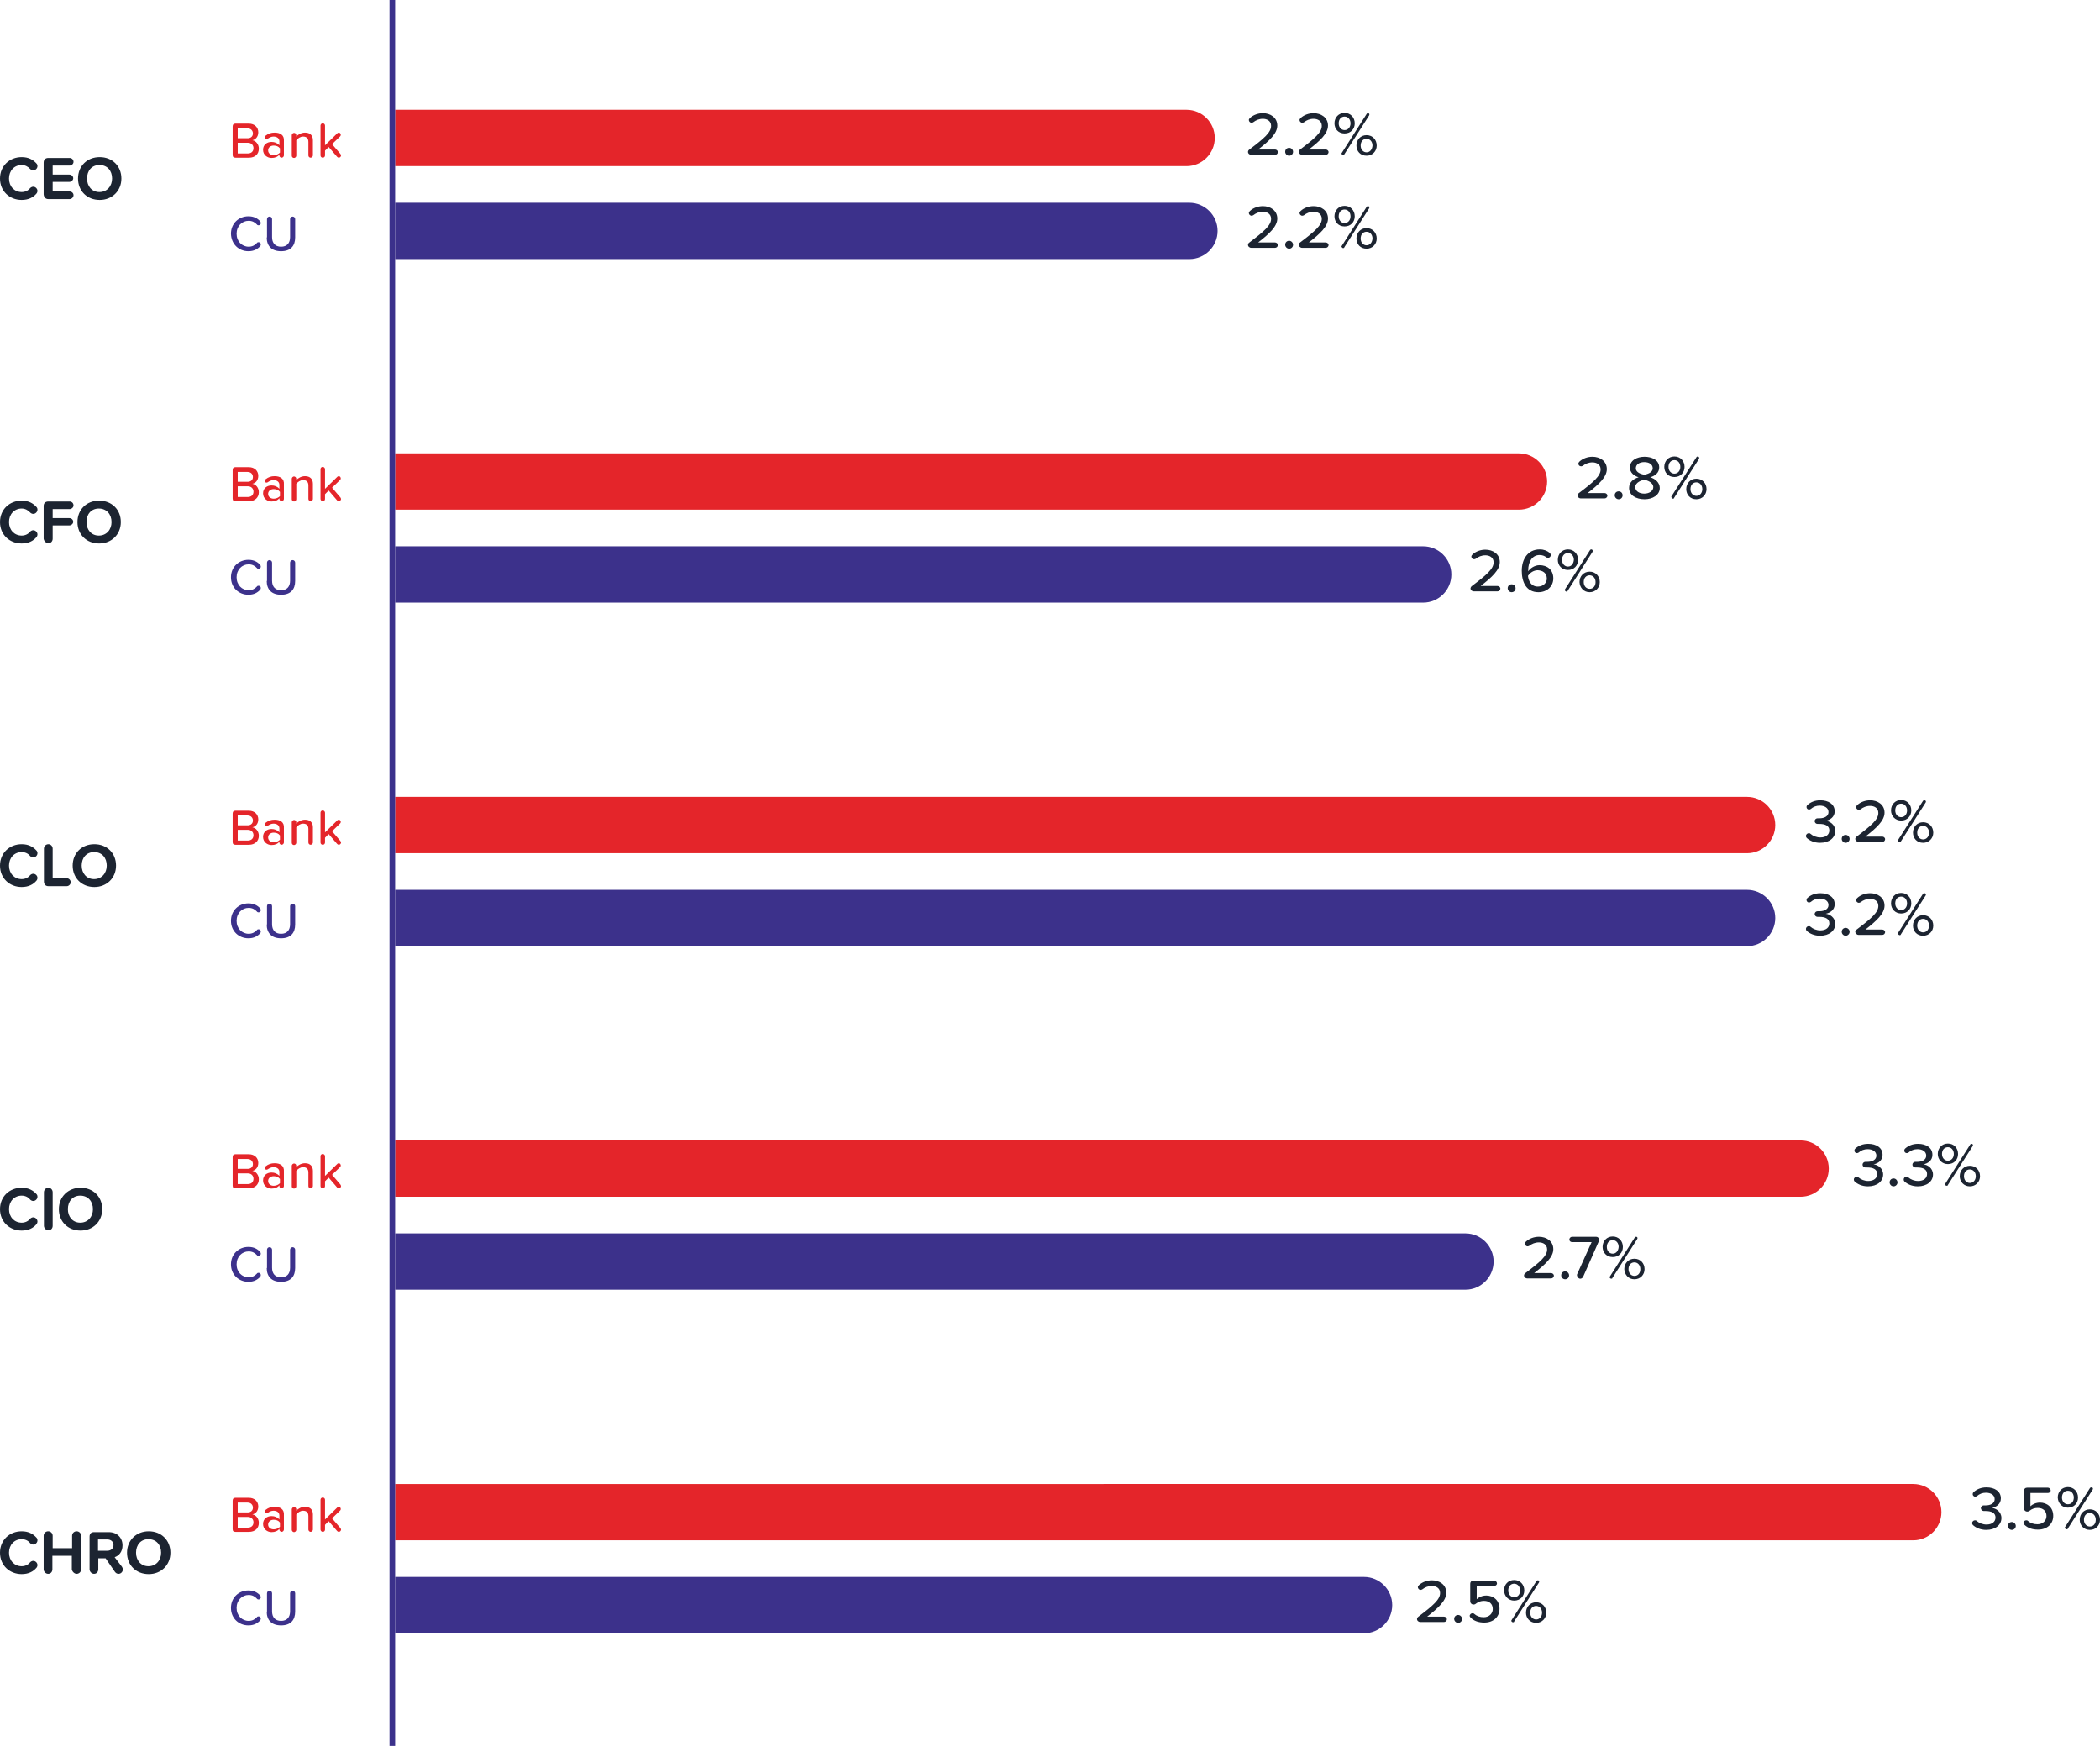 <?xml version="1.0" encoding="utf-8"?>
<!-- Generator: Adobe Illustrator 26.5.0, SVG Export Plug-In . SVG Version: 6.00 Build 0)  -->
<svg version="1.1" id="Layer_1" xmlns="http://www.w3.org/2000/svg" xmlns:xlink="http://www.w3.org/1999/xlink" x="0px" y="0px"
	 viewBox="0 0 745.6 620" style="enable-background:new 0 0 745.6 620;" xml:space="preserve">
<style type="text/css">
	.st0{fill:#3C318B;}
	.st1{fill:#E4252A;}
	.st2{fill:#1C2431;}
	.st3{fill:none;stroke:#3B318B;stroke-width:2;}
</style>
<g>
	<path class="st0" d="M140.3,72v20h282c5.5,0,10-4.5,10-10l0,0c0-5.5-4.5-10-10-10H140.3z"/>
	<path class="st1" d="M140.3,39v20h281c5.5,0,10-4.5,10-10l0,0c0-5.5-4.5-10-10-10H140.3z"/>
	<path class="st1" d="M140.3,283v20h480c5.5,0,10-4.5,10-10l0,0c0-5.5-4.5-10-10-10H140.3z"/>
	<path class="st0" d="M140.3,194v20h365c5.5,0,10-4.5,10-10l0,0c0-5.5-4.5-10-10-10H140.3z"/>
	<path class="st1" d="M140.3,161v20h399c5.5,0,10-4.5,10-10l0,0c0-5.5-4.5-10-10-10H140.3z"/>
	<path class="st0" d="M140.3,316v20h480c5.5,0,10-4.5,10-10l0,0c0-5.5-4.5-10-10-10H140.3z"/>
	<path class="st0" d="M140.3,438v20h380c5.5,0,10-4.5,10-10l0,0c0-5.5-4.5-10-10-10H140.3z"/>
	<path class="st1" d="M140.3,405v20h499c5.5,0,10-4.5,10-10l0,0c0-5.5-4.5-10-10-10H140.3z"/>
	<path class="st0" d="M140.3,560v20h344c5.5,0,10-4.5,10-10l0,0c0-5.5-4.5-10-10-10H140.3z"/>
	<path class="st1" d="M140.3,527v20h539c5.5,0,10-4.5,10-10l0,0c0-5.5-4.5-10-10-10H140.3z"/>
	<path class="st1" d="M83.6,56h4.8c2.2,0,3.5-1.3,3.5-3.2c0-1.5-1-2.8-2.3-3c1.1-0.2,2.1-1.2,2.1-2.8c0-1.7-1.2-3.1-3.4-3.1h-4.7
		c-0.6,0-1,0.3-1,1V55C82.6,55.7,82.9,56,83.6,56z M84.4,49.1v-3.5h3.5c1.2,0,1.9,0.8,1.9,1.8c0,1-0.7,1.7-1.9,1.7H84.4z M84.4,54.4
		v-3.7H88c1.3,0,2,0.9,2,1.9c0,1.2-0.8,1.9-2,1.9H84.4z M97.5,47.1c-1.2,0-2.2,0.3-3.2,1.1c-0.2,0.1-0.3,0.3-0.3,0.5
		c0,0.4,0.3,0.7,0.6,0.7c0.1,0,0.3-0.1,0.4-0.1c0.7-0.5,1.4-0.8,2.1-0.8c1.2,0,2.1,0.6,2.1,1.7v1.4c-0.7-0.8-1.7-1.2-2.8-1.2
		c-1.5,0-3,0.9-3,2.8c0,1.9,1.6,2.9,3,2.9c1.2,0,2.2-0.4,2.8-1.2v0.3c0,0.5,0.4,0.8,0.8,0.8s0.8-0.4,0.8-0.8v-5.1
		C101,47.9,99.4,47.1,97.5,47.1z M97.2,55.1c-1.2,0-2-0.7-2-1.7s0.8-1.7,2-1.7c0.9,0,1.7,0.3,2.2,1v1.5
		C98.9,54.7,98.1,55.1,97.2,55.1z M108.3,47.1c-1.3,0-2.5,0.7-3.1,1.4V48c0-0.5-0.4-0.8-0.8-0.8c-0.4,0-0.8,0.4-0.8,0.8v7.3
		c0,0.5,0.4,0.8,0.8,0.8c0.4,0,0.8-0.4,0.8-0.8v-5.5c0.5-0.6,1.4-1.3,2.4-1.3c1.1,0,1.9,0.5,1.9,1.9v4.8c0,0.5,0.4,0.8,0.8,0.8
		c0.4,0,0.8-0.4,0.8-0.8v-5.4C111.1,48.1,110.1,47.1,108.3,47.1z M120.9,54.7l-3-3.5l2.9-2.8c0.1-0.1,0.2-0.3,0.2-0.5
		c0-0.4-0.3-0.8-0.7-0.8c-0.2,0-0.4,0.1-0.5,0.2l-4.4,4.3v-7c0-0.5-0.4-0.8-0.8-0.8c-0.5,0-0.8,0.4-0.8,0.8v10.6
		c0,0.5,0.4,0.8,0.8,0.8c0.5,0,0.8-0.4,0.8-0.8v-1.7l1.3-1.3l3,3.5c0.2,0.2,0.4,0.3,0.6,0.3c0.4,0,0.8-0.4,0.8-0.8
		C121.1,55.1,121,54.9,120.9,54.7z"/>
	<path class="st0" d="M88.2,89.2c1.9,0,3.2-0.7,4.2-1.8c0.1-0.1,0.2-0.4,0.2-0.6c0-0.5-0.4-0.8-0.8-0.8c-0.3,0-0.5,0.1-0.6,0.3
		c-0.7,0.8-1.7,1.3-2.9,1.3c-2.4,0-4.3-1.9-4.3-4.6c0-2.7,1.9-4.6,4.3-4.6c1.2,0,2.2,0.5,2.9,1.3c0.1,0.2,0.4,0.3,0.6,0.3
		c0.5,0,0.8-0.4,0.8-0.8c0-0.2-0.1-0.4-0.2-0.6c-1-1.1-2.3-1.8-4.2-1.8c-3.4,0-6.2,2.5-6.2,6.2C82.1,86.7,84.8,89.2,88.2,89.2z
		 M94.7,84.3c0,3,1.7,4.9,5.1,4.9c3.4,0,5-1.9,5-4.9v-6.5c0-0.5-0.4-0.9-0.9-0.9c-0.5,0-0.9,0.4-0.9,0.9v6.4c0,2.1-1.1,3.4-3.2,3.4
		c-2.1,0-3.2-1.3-3.2-3.4v-6.4c0-0.5-0.4-0.9-0.9-0.9c-0.5,0-0.9,0.4-0.9,0.9V84.3z"/>
	<path class="st2" d="M7.7,71c2.4,0,4.1-0.9,5.2-2.2c0.2-0.2,0.4-0.6,0.4-1c0-0.8-0.7-1.5-1.5-1.5c-0.4,0-0.8,0.2-1.1,0.5
		c-0.7,0.9-1.8,1.4-3,1.4c-2.6,0-4.5-2-4.5-4.8s1.9-4.8,4.5-4.8c1.2,0,2.3,0.6,3,1.4c0.3,0.3,0.7,0.5,1.1,0.5c0.8,0,1.5-0.7,1.5-1.5
		c0-0.4-0.1-0.7-0.4-1c-1.2-1.3-2.8-2.2-5.2-2.2c-4.3,0-7.7,3.1-7.7,7.6S3.4,71,7.7,71z M17.2,70.7h7.5c0.7,0,1.4-0.6,1.4-1.4
		c0-0.7-0.6-1.3-1.4-1.3h-6v-3.4h5.9c0.7,0,1.4-0.6,1.4-1.3s-0.6-1.3-1.4-1.3h-5.9v-3.2h6c0.7,0,1.4-0.6,1.4-1.3
		c0-0.8-0.6-1.4-1.4-1.4h-7.5c-1.1,0-1.7,0.6-1.7,1.7V69C15.6,70.1,16.2,70.7,17.2,70.7z M27.7,63.4c0,4.4,3.2,7.6,7.7,7.6
		c4.4,0,7.7-3.2,7.7-7.6s-3.2-7.6-7.7-7.6C30.9,55.8,27.7,59,27.7,63.4z M39.8,63.4c0,2.7-1.8,4.8-4.5,4.8c-2.7,0-4.4-2.1-4.4-4.8
		c0-2.8,1.7-4.8,4.4-4.8C38.1,58.6,39.8,60.6,39.8,63.4z"/>
	<path class="st2" d="M444.3,55h8.4c0.5,0,1-0.4,1-1c0-0.5-0.5-0.9-1-0.9h-6c4-3.1,6.8-5.7,6.8-8.5c0-2.9-2.5-4.4-5.1-4.4
		c-1.7,0-3.4,0.6-4.6,1.7c-0.2,0.2-0.4,0.5-0.4,0.7c0,0.5,0.4,1,1,1c0.2,0,0.4-0.1,0.6-0.2c0.9-0.7,2-1.2,3.4-1.2
		c1.4,0,2.9,0.7,2.9,2.5c0,2.3-2.4,4.4-7.7,8.4c-0.3,0.2-0.5,0.5-0.5,0.9C443.1,54.5,443.6,55,444.3,55z M456.3,53.9
		c0,0.7,0.6,1.4,1.4,1.4s1.4-0.6,1.4-1.4c0-0.7-0.6-1.4-1.4-1.4S456.3,53.1,456.3,53.9z M462.3,55h8.4c0.5,0,1-0.4,1-1
		c0-0.5-0.5-0.9-1-0.9h-6c4-3.1,6.8-5.7,6.8-8.5c0-2.9-2.5-4.4-5.1-4.4c-1.7,0-3.4,0.6-4.6,1.7c-0.2,0.2-0.4,0.5-0.4,0.7
		c0,0.5,0.4,1,1,1c0.2,0,0.4-0.1,0.6-0.2c0.9-0.7,2-1.2,3.4-1.2c1.4,0,2.9,0.7,2.9,2.5c0,2.3-2.4,4.4-7.7,8.4
		c-0.3,0.2-0.5,0.5-0.5,0.9C461.2,54.5,461.7,55,462.3,55z M477.4,47.4c2.2,0,3.6-1.6,3.6-3.6c0-2.1-1.5-3.7-3.6-3.7
		c-2.1,0-3.6,1.6-3.6,3.7C473.8,45.8,475.2,47.4,477.4,47.4z M476.9,55.1c0.2,0,0.4-0.1,0.4-0.3l8.8-13.8c0-0.1,0.1-0.2,0.1-0.3
		c0-0.3-0.2-0.5-0.5-0.5c-0.2,0-0.4,0.1-0.5,0.3l-8.8,13.8c-0.1,0.1-0.1,0.2-0.1,0.3C476.4,54.8,476.6,55.1,476.9,55.1z M477.4,46.2
		c-1.2,0-2.1-1-2.1-2.4c0-1.5,0.9-2.4,2.1-2.4c1.2,0,2.1,1,2.1,2.4C479.5,45.2,478.6,46.2,477.4,46.2z M485.2,55.3
		c2.1,0,3.6-1.6,3.6-3.6c0-2.1-1.5-3.7-3.6-3.7c-2.1,0-3.6,1.6-3.6,3.7C481.6,53.7,483,55.3,485.2,55.3z M485.2,54.1
		c-1.2,0-2.1-1-2.1-2.4c0-1.5,0.9-2.4,2.1-2.4s2.1,1,2.1,2.4C487.2,53.1,486.4,54.1,485.2,54.1z"/>
	<path class="st2" d="M444.3,88h8.4c0.5,0,1-0.4,1-1c0-0.5-0.5-0.9-1-0.9h-6c4-3.1,6.8-5.7,6.8-8.5c0-2.9-2.5-4.4-5.1-4.4
		c-1.7,0-3.4,0.6-4.6,1.7c-0.2,0.2-0.4,0.5-0.4,0.7c0,0.5,0.4,1,1,1c0.2,0,0.4-0.1,0.6-0.2c0.9-0.7,2-1.2,3.4-1.2
		c1.4,0,2.9,0.7,2.9,2.5c0,2.3-2.4,4.4-7.7,8.4c-0.3,0.2-0.5,0.5-0.5,0.9C443.1,87.5,443.6,88,444.3,88z M456.3,86.9
		c0,0.7,0.6,1.4,1.4,1.4s1.4-0.6,1.4-1.4c0-0.7-0.6-1.4-1.4-1.4S456.3,86.1,456.3,86.9z M462.3,88h8.4c0.5,0,1-0.4,1-1
		c0-0.5-0.5-0.9-1-0.9h-6c4-3.1,6.8-5.7,6.8-8.5c0-2.9-2.5-4.4-5.1-4.4c-1.7,0-3.4,0.6-4.6,1.7c-0.2,0.2-0.4,0.5-0.4,0.7
		c0,0.5,0.4,1,1,1c0.2,0,0.4-0.1,0.6-0.2c0.9-0.7,2-1.2,3.4-1.2c1.4,0,2.9,0.7,2.9,2.5c0,2.3-2.4,4.4-7.7,8.4
		c-0.3,0.2-0.5,0.5-0.5,0.9C461.2,87.5,461.7,88,462.3,88z M477.4,80.4c2.2,0,3.6-1.6,3.6-3.6c0-2.1-1.5-3.7-3.6-3.7
		c-2.1,0-3.6,1.6-3.6,3.7C473.8,78.8,475.2,80.4,477.4,80.4z M476.9,88.1c0.2,0,0.4-0.1,0.4-0.3l8.8-13.8c0-0.1,0.1-0.2,0.1-0.3
		c0-0.3-0.2-0.5-0.5-0.5c-0.2,0-0.4,0.1-0.5,0.3l-8.8,13.8c-0.1,0.1-0.1,0.2-0.1,0.3C476.4,87.8,476.6,88.1,476.9,88.1z M477.4,79.2
		c-1.2,0-2.1-1-2.1-2.4c0-1.5,0.9-2.4,2.1-2.4c1.2,0,2.1,1,2.1,2.4C479.5,78.2,478.6,79.2,477.4,79.2z M485.2,88.3
		c2.1,0,3.6-1.6,3.6-3.6c0-2.1-1.5-3.7-3.6-3.7c-2.1,0-3.6,1.6-3.6,3.7C481.6,86.7,483,88.3,485.2,88.3z M485.2,87.1
		c-1.2,0-2.1-1-2.1-2.4c0-1.5,0.9-2.4,2.1-2.4s2.1,1,2.1,2.4C487.2,86.1,486.4,87.1,485.2,87.1z"/>
	<path class="st2" d="M523.3,210h8.4c0.5,0,1-0.4,1-1c0-0.5-0.5-0.9-1-0.9h-6c4-3.1,6.8-5.7,6.8-8.5c0-2.9-2.5-4.4-5.1-4.4
		c-1.7,0-3.4,0.6-4.6,1.7c-0.2,0.2-0.4,0.5-0.4,0.7c0,0.6,0.4,1,1,1c0.2,0,0.4-0.1,0.6-0.2c0.9-0.7,2-1.2,3.4-1.2
		c1.4,0,2.9,0.7,2.9,2.5c0,2.3-2.4,4.4-7.7,8.4c-0.3,0.2-0.5,0.6-0.5,0.9C522.1,209.5,522.6,210,523.3,210z M535.3,208.9
		c0,0.7,0.6,1.4,1.4,1.4s1.4-0.6,1.4-1.4s-0.6-1.4-1.4-1.4S535.3,208.1,535.3,208.9z M540.3,202.7c0,4,1.6,7.6,5.9,7.6
		c3.2,0,5.3-2.2,5.3-4.9c0-3.1-2.2-4.7-4.9-4.7c-1.8,0-3.4,1.2-4,2.2c0-0.2,0-0.3,0-0.5c0-2.7,1.3-5.3,4-5.3c1,0,1.8,0.3,2.4,0.8
		c0.2,0.1,0.4,0.2,0.6,0.2c0.5,0,1-0.4,1-1c0-0.3-0.2-0.6-0.4-0.8c-0.9-0.7-2-1.2-3.5-1.2C542.4,195.1,540.3,198.6,540.3,202.7z
		 M549.2,205.5c0,1.3-1.1,2.8-3.2,2.8c-2.4,0-3.3-2-3.5-3.8c0.8-1.2,2.1-2,3.5-2C547.8,202.6,549.2,203.5,549.2,205.5z M556.7,202.4
		c2.2,0,3.6-1.6,3.6-3.6c0-2.1-1.5-3.7-3.6-3.7c-2.1,0-3.6,1.6-3.6,3.7C553.1,200.8,554.5,202.4,556.7,202.4z M556.2,210.1
		c0.2,0,0.4-0.1,0.4-0.3l8.8-13.8c0-0.1,0.1-0.2,0.1-0.3c0-0.3-0.2-0.6-0.5-0.6c-0.2,0-0.4,0.1-0.5,0.3l-8.8,13.8
		c-0.1,0.1-0.1,0.2-0.1,0.3C555.6,209.8,555.9,210.1,556.2,210.1z M556.7,201.2c-1.2,0-2.1-1-2.1-2.4c0-1.5,0.9-2.4,2.1-2.4
		c1.2,0,2.1,1,2.1,2.4C558.7,200.2,557.9,201.2,556.7,201.2z M564.4,210.3c2.1,0,3.6-1.6,3.6-3.6c0-2.1-1.5-3.7-3.6-3.7
		c-2.1,0-3.6,1.6-3.6,3.7C560.9,208.7,562.3,210.3,564.4,210.3z M564.4,209.1c-1.2,0-2.1-1-2.1-2.4c0-1.5,0.9-2.4,2.1-2.4
		c1.2,0,2.1,1,2.1,2.4C566.5,208.1,565.7,209.1,564.4,209.1z"/>
	<path class="st2" d="M646.2,332.3c3.3,0,5.4-1.8,5.4-4.2c0-2.3-2-3.5-3.4-3.6c1.5-0.3,3.2-1.3,3.2-3.4c0-2.5-2.2-3.9-5.1-3.9
		c-2,0-3.5,0.7-4.6,1.7c-0.2,0.2-0.3,0.4-0.3,0.7c0,0.5,0.4,0.9,0.9,0.9c0.2,0,0.4-0.1,0.6-0.2c0.9-0.8,2-1.2,3.2-1.2
		c1.7,0,3.1,0.8,3.1,2.3c0,1.5-1.5,2.2-3.2,2.2h-0.7c-0.5,0-1,0.4-1,1c0,0.6,0.5,1,1,1h0.7c2.1,0,3.5,0.7,3.5,2.3
		c0,1.5-1.2,2.5-3.2,2.5c-1.3,0-2.6-0.5-3.5-1.3c-0.2-0.2-0.4-0.2-0.6-0.2c-0.5,0-1,0.4-1,1c0,0.3,0.1,0.5,0.3,0.7
		C642.5,331.5,644.1,332.3,646.2,332.3z M653.9,330.9c0,0.7,0.6,1.4,1.4,1.4c0.7,0,1.4-0.6,1.4-1.4c0-0.7-0.6-1.4-1.4-1.4
		C654.5,329.5,653.9,330.1,653.9,330.9z M659.9,332h8.4c0.5,0,1-0.4,1-1c0-0.5-0.5-0.9-1-0.9h-6c4-3.1,6.8-5.7,6.8-8.5
		c0-2.9-2.5-4.4-5.1-4.4c-1.7,0-3.4,0.6-4.6,1.7c-0.2,0.2-0.4,0.5-0.4,0.7c0,0.5,0.4,1,1,1c0.2,0,0.4-0.1,0.6-0.2
		c0.9-0.7,2-1.2,3.4-1.2c1.4,0,2.9,0.7,2.9,2.5c0,2.3-2.4,4.4-7.7,8.4c-0.3,0.2-0.5,0.5-0.5,0.9C658.8,331.5,659.3,332,659.9,332z
		 M675,324.4c2.2,0,3.6-1.6,3.6-3.6c0-2.1-1.5-3.7-3.6-3.7c-2.1,0-3.6,1.6-3.6,3.7C671.4,322.8,672.9,324.4,675,324.4z M674.5,332.1
		c0.2,0,0.4-0.1,0.4-0.3l8.8-13.8c0-0.1,0.1-0.2,0.1-0.3c0-0.3-0.2-0.5-0.6-0.5c-0.2,0-0.4,0.1-0.5,0.3l-8.8,13.8
		c-0.1,0.1-0.1,0.2-0.1,0.3C674,331.8,674.2,332.1,674.5,332.1z M675,323.2c-1.2,0-2.1-1-2.1-2.4c0-1.5,0.9-2.4,2.1-2.4
		c1.2,0,2.1,1,2.1,2.4C677.1,322.2,676.2,323.2,675,323.2z M682.8,332.3c2.1,0,3.6-1.6,3.6-3.6c0-2.1-1.5-3.7-3.6-3.7
		c-2.1,0-3.6,1.6-3.6,3.7C679.2,330.7,680.6,332.3,682.8,332.3z M682.8,331.1c-1.2,0-2.1-1-2.1-2.4c0-1.5,0.9-2.4,2.1-2.4
		s2.1,1,2.1,2.4C684.9,330.1,684,331.1,682.8,331.1z"/>
	<path class="st2" d="M542.3,454h8.4c0.5,0,1-0.4,1-1c0-0.5-0.5-0.9-1-0.9h-6c4-3.1,6.8-5.7,6.8-8.5c0-2.9-2.5-4.4-5.1-4.4
		c-1.7,0-3.4,0.6-4.6,1.7c-0.2,0.2-0.4,0.5-0.4,0.7c0,0.5,0.4,1,1,1c0.2,0,0.4-0.1,0.6-0.2c0.9-0.7,2-1.2,3.4-1.2
		c1.4,0,2.9,0.7,2.9,2.5c0,2.3-2.4,4.4-7.7,8.4c-0.3,0.2-0.5,0.5-0.5,0.9C541.1,453.5,541.6,454,542.3,454z M554.3,452.9
		c0,0.7,0.6,1.4,1.4,1.4s1.4-0.6,1.4-1.4c0-0.7-0.6-1.4-1.4-1.4S554.3,452.1,554.3,452.9z M561.1,454.1c0.4,0,0.8-0.3,1-0.7
		l5.6-12.7c0-0.1,0.1-0.3,0.1-0.4c0-0.6-0.5-1.1-1.1-1.1h-8.5c-0.5,0-1,0.4-1,1c0,0.5,0.4,0.9,1,0.9h6.9l-5.1,11.3
		c-0.1,0.1-0.1,0.3-0.1,0.5C560,453.6,560.5,454.1,561.1,454.1z M572.6,446.4c2.2,0,3.6-1.6,3.6-3.6c0-2.1-1.5-3.7-3.6-3.7
		c-2.1,0-3.6,1.6-3.6,3.7C569,444.8,570.4,446.4,572.6,446.4z M572.1,454.1c0.2,0,0.4-0.1,0.4-0.3l8.8-13.8c0-0.1,0.1-0.2,0.1-0.3
		c0-0.3-0.2-0.5-0.5-0.5c-0.2,0-0.4,0.1-0.5,0.3l-8.8,13.8c-0.1,0.1-0.1,0.2-0.1,0.3C571.5,453.8,571.8,454.1,572.1,454.1z
		 M572.6,445.2c-1.2,0-2.1-1-2.1-2.4c0-1.5,0.9-2.4,2.1-2.4c1.2,0,2.1,1,2.1,2.4C574.6,444.2,573.8,445.2,572.6,445.2z M580.3,454.3
		c2.1,0,3.6-1.6,3.6-3.6c0-2.1-1.5-3.7-3.6-3.7c-2.1,0-3.6,1.6-3.6,3.7C576.8,452.7,578.2,454.3,580.3,454.3z M580.3,453.1
		c-1.2,0-2.1-1-2.1-2.4c0-1.5,0.9-2.4,2.1-2.4s2.1,1,2.1,2.4C582.4,452.1,581.6,453.1,580.3,453.1z"/>
	<path class="st2" d="M504.3,576h8.4c0.5,0,1-0.4,1-1c0-0.5-0.5-0.9-1-0.9h-6c4-3.1,6.8-5.7,6.8-8.5c0-2.9-2.5-4.4-5.1-4.4
		c-1.7,0-3.4,0.6-4.6,1.7c-0.2,0.2-0.4,0.5-0.4,0.7c0,0.5,0.4,1,1,1c0.2,0,0.4-0.1,0.6-0.2c0.9-0.7,2-1.2,3.4-1.2
		c1.4,0,2.9,0.7,2.9,2.5c0,2.3-2.4,4.4-7.7,8.4c-0.3,0.2-0.5,0.6-0.5,0.9C503.1,575.5,503.6,576,504.3,576z M516.3,574.9
		c0,0.7,0.6,1.4,1.4,1.4s1.4-0.6,1.4-1.4c0-0.7-0.6-1.4-1.4-1.4S516.3,574.1,516.3,574.9z M522.3,574.6c1.1,1,2.6,1.6,4.7,1.6
		c3.1,0,5.4-1.9,5.4-4.9c0-3-2.2-4.7-4.7-4.7c-1.4,0-2.7,0.6-3.4,1.3v-4.7h6.2c0.5,0,1-0.4,1-0.9c0-0.5-0.5-1-1-1h-7.3
		c-0.7,0-1.2,0.4-1.2,1.2v6.1c0,0.7,0.5,1.2,1.2,1.2c0.3,0,0.6-0.1,0.8-0.3c0.9-0.7,1.8-1,2.9-1c1.9,0,3.1,1.1,3.1,2.9
		c0,1.6-1.3,2.9-3.2,2.9c-1.4,0-2.5-0.4-3.4-1.2c-0.2-0.2-0.4-0.2-0.6-0.2c-0.5,0-1,0.4-1,1C521.9,574.2,522.1,574.4,522.3,574.6z
		 M537.6,568.4c2.2,0,3.6-1.6,3.6-3.6c0-2.1-1.5-3.7-3.6-3.7c-2.1,0-3.6,1.6-3.6,3.7C534.1,566.8,535.5,568.4,537.6,568.4z
		 M537.2,576.1c0.2,0,0.4-0.1,0.4-0.3l8.8-13.8c0-0.1,0.1-0.2,0.1-0.3c0-0.3-0.2-0.5-0.5-0.5c-0.2,0-0.4,0.1-0.5,0.3l-8.8,13.8
		c-0.1,0.1-0.1,0.2-0.1,0.3C536.6,575.8,536.9,576.1,537.2,576.1z M537.6,567.2c-1.2,0-2.1-1-2.1-2.4c0-1.5,0.9-2.4,2.1-2.4
		c1.2,0,2.1,1,2.1,2.4C539.7,566.2,538.9,567.2,537.6,567.2z M545.4,576.3c2.1,0,3.6-1.6,3.6-3.6c0-2.1-1.5-3.7-3.6-3.7
		s-3.6,1.6-3.6,3.7C541.8,574.7,543.3,576.3,545.4,576.3z M545.4,575.1c-1.2,0-2.1-1-2.1-2.4c0-1.5,0.9-2.4,2.1-2.4s2.1,1,2.1,2.4
		C547.5,574.1,546.6,575.1,545.4,575.1z"/>
	<path class="st2" d="M561.3,177h8.4c0.5,0,1-0.4,1-1c0-0.5-0.5-0.9-1-0.9h-6c4-3.1,6.8-5.7,6.8-8.5c0-2.9-2.5-4.4-5.1-4.4
		c-1.7,0-3.4,0.6-4.6,1.7c-0.2,0.2-0.4,0.5-0.4,0.7c0,0.6,0.4,1,1,1c0.2,0,0.4-0.1,0.6-0.2c0.9-0.7,2-1.2,3.4-1.2
		c1.4,0,2.9,0.7,2.9,2.5c0,2.3-2.4,4.4-7.7,8.4c-0.3,0.2-0.5,0.6-0.5,0.9C560.1,176.5,560.6,177,561.3,177z M573.3,175.9
		c0,0.7,0.6,1.4,1.4,1.4s1.4-0.6,1.4-1.4s-0.6-1.4-1.4-1.4S573.3,175.1,573.3,175.9z M578.4,173.3c0,2.6,2.5,4,5.5,4
		c2.9,0,5.4-1.5,5.4-4c0-1.9-1.6-3.3-3.4-3.8c1.7-0.5,3.2-1.6,3.2-3.5c0-2.7-2.7-3.8-5.2-3.8c-2.6,0-5.2,1.2-5.2,3.8
		c0,1.9,1.5,3,3.1,3.5C579.9,170,578.4,171.3,578.4,173.3z M586.8,166.3c0,1.6-2.1,2.1-3,2.3c-0.9-0.2-3-0.7-3-2.3
		c0-1.4,1.3-2.2,3-2.2C585.5,164.1,586.8,164.9,586.8,166.3z M587,173c0,1.4-1.5,2.3-3.2,2.3c-1.8,0-3.2-0.9-3.2-2.3
		c0-1.7,2.3-2.5,3.2-2.6C584.7,170.5,587,171.3,587,173z M594.5,169.4c2.2,0,3.6-1.6,3.6-3.6c0-2.1-1.5-3.7-3.6-3.7
		c-2.1,0-3.6,1.6-3.6,3.7C590.9,167.8,592.3,169.4,594.5,169.4z M594,177.1c0.2,0,0.4-0.1,0.4-0.3l8.8-13.8c0-0.1,0.1-0.2,0.1-0.3
		c0-0.3-0.2-0.6-0.5-0.6c-0.2,0-0.4,0.1-0.5,0.3l-8.8,13.8c-0.1,0.1-0.1,0.2-0.1,0.3C593.5,176.8,593.7,177.1,594,177.1z
		 M594.5,168.2c-1.2,0-2.1-1-2.1-2.4c0-1.5,0.9-2.4,2.1-2.4c1.2,0,2.1,1,2.1,2.4C596.6,167.2,595.7,168.2,594.5,168.2z M602.3,177.3
		c2.1,0,3.6-1.6,3.6-3.6c0-2.1-1.5-3.7-3.6-3.7c-2.1,0-3.6,1.6-3.6,3.7C598.7,175.7,600.1,177.3,602.3,177.3z M602.3,176.1
		c-1.2,0-2.1-1-2.1-2.4c0-1.5,0.9-2.4,2.1-2.4s2.1,1,2.1,2.4C604.4,175.1,603.5,176.1,602.3,176.1z"/>
	<path class="st2" d="M646.2,299.3c3.3,0,5.4-1.8,5.4-4.2c0-2.3-2-3.5-3.4-3.6c1.5-0.3,3.2-1.3,3.2-3.4c0-2.5-2.2-3.9-5.1-3.9
		c-2,0-3.5,0.7-4.6,1.7c-0.2,0.2-0.3,0.4-0.3,0.7c0,0.5,0.4,0.9,0.9,0.9c0.2,0,0.4-0.1,0.6-0.2c0.9-0.8,2-1.2,3.2-1.2
		c1.7,0,3.1,0.8,3.1,2.3c0,1.5-1.5,2.2-3.2,2.2h-0.7c-0.5,0-1,0.4-1,1c0,0.6,0.5,1,1,1h0.7c2.1,0,3.5,0.7,3.5,2.3
		c0,1.5-1.2,2.5-3.2,2.5c-1.3,0-2.6-0.5-3.5-1.3c-0.2-0.2-0.4-0.2-0.6-0.2c-0.5,0-1,0.4-1,1c0,0.3,0.1,0.5,0.3,0.7
		C642.5,298.5,644.1,299.3,646.2,299.3z M653.9,297.9c0,0.7,0.6,1.4,1.4,1.4c0.7,0,1.4-0.6,1.4-1.4c0-0.7-0.6-1.4-1.4-1.4
		C654.5,296.5,653.9,297.1,653.9,297.9z M659.9,299h8.4c0.5,0,1-0.4,1-1c0-0.5-0.5-0.9-1-0.9h-6c4-3.1,6.8-5.7,6.8-8.5
		c0-2.9-2.5-4.4-5.1-4.4c-1.7,0-3.4,0.6-4.6,1.7c-0.2,0.2-0.4,0.5-0.4,0.7c0,0.5,0.4,1,1,1c0.2,0,0.4-0.1,0.6-0.2
		c0.9-0.7,2-1.2,3.4-1.2c1.4,0,2.9,0.7,2.9,2.5c0,2.3-2.4,4.4-7.7,8.4c-0.3,0.2-0.5,0.5-0.5,0.9C658.8,298.5,659.3,299,659.9,299z
		 M675,291.4c2.2,0,3.6-1.6,3.6-3.6c0-2.1-1.5-3.7-3.6-3.7c-2.1,0-3.6,1.6-3.6,3.7C671.4,289.8,672.9,291.4,675,291.4z M674.5,299.1
		c0.2,0,0.4-0.1,0.4-0.3l8.8-13.8c0-0.1,0.1-0.2,0.1-0.3c0-0.3-0.2-0.5-0.6-0.5c-0.2,0-0.4,0.1-0.5,0.3l-8.8,13.8
		c-0.1,0.1-0.1,0.2-0.1,0.3C674,298.8,674.2,299.1,674.5,299.1z M675,290.2c-1.2,0-2.1-1-2.1-2.4c0-1.5,0.9-2.4,2.1-2.4
		c1.2,0,2.1,1,2.1,2.4C677.1,289.2,676.2,290.2,675,290.2z M682.8,299.3c2.1,0,3.6-1.6,3.6-3.6c0-2.1-1.5-3.7-3.6-3.7
		c-2.1,0-3.6,1.6-3.6,3.7C679.2,297.7,680.6,299.3,682.8,299.3z M682.8,298.1c-1.2,0-2.1-1-2.1-2.4c0-1.5,0.9-2.4,2.1-2.4
		s2.1,1,2.1,2.4C684.9,297.1,684,298.1,682.8,298.1z"/>
	<path class="st2" d="M663.2,421.3c3.3,0,5.4-1.8,5.4-4.2c0-2.3-2-3.5-3.4-3.6c1.5-0.3,3.2-1.3,3.2-3.4c0-2.5-2.2-3.9-5.1-3.9
		c-2,0-3.5,0.7-4.6,1.7c-0.2,0.2-0.3,0.4-0.3,0.7c0,0.5,0.4,0.9,0.9,0.9c0.2,0,0.4-0.1,0.6-0.2c0.9-0.8,2-1.2,3.2-1.2
		c1.7,0,3.1,0.8,3.1,2.3c0,1.5-1.5,2.2-3.2,2.2h-0.7c-0.5,0-1,0.4-1,1c0,0.6,0.5,1,1,1h0.7c2.1,0,3.5,0.7,3.5,2.3
		c0,1.5-1.2,2.5-3.2,2.5c-1.3,0-2.6-0.5-3.5-1.3c-0.2-0.2-0.4-0.2-0.6-0.2c-0.5,0-1,0.4-1,1c0,0.3,0.1,0.5,0.3,0.7
		C659.5,420.5,661.1,421.3,663.2,421.3z M670.9,419.9c0,0.7,0.6,1.4,1.4,1.4c0.7,0,1.4-0.6,1.4-1.4c0-0.7-0.6-1.4-1.4-1.4
		C671.5,418.5,670.9,419.1,670.9,419.9z M680.9,421.3c3.3,0,5.4-1.8,5.4-4.2c0-2.3-2-3.5-3.4-3.6c1.5-0.3,3.2-1.3,3.2-3.4
		c0-2.5-2.2-3.9-5.1-3.9c-2,0-3.5,0.7-4.6,1.7c-0.2,0.2-0.3,0.4-0.3,0.7c0,0.5,0.4,0.9,0.9,0.9c0.2,0,0.4-0.1,0.6-0.2
		c0.9-0.8,2-1.2,3.2-1.2c1.7,0,3.1,0.8,3.1,2.3c0,1.5-1.5,2.2-3.2,2.2h-0.7c-0.5,0-1,0.4-1,1c0,0.6,0.5,1,1,1h0.7
		c2.1,0,3.5,0.7,3.5,2.3c0,1.5-1.2,2.5-3.2,2.5c-1.3,0-2.6-0.5-3.5-1.3c-0.2-0.2-0.4-0.2-0.6-0.2c-0.6,0-1,0.4-1,1
		c0,0.3,0.1,0.5,0.3,0.7C677.2,420.5,678.8,421.3,680.9,421.3z M691.6,413.4c2.2,0,3.6-1.6,3.6-3.6c0-2.1-1.5-3.7-3.6-3.7
		c-2.1,0-3.6,1.6-3.6,3.7C688,411.8,689.5,413.4,691.6,413.4z M691.2,421.1c0.2,0,0.4-0.1,0.4-0.3l8.8-13.8c0-0.1,0.1-0.2,0.1-0.3
		c0-0.3-0.2-0.5-0.5-0.5c-0.2,0-0.4,0.1-0.5,0.3l-8.8,13.8c-0.1,0.1-0.1,0.2-0.1,0.3C690.6,420.8,690.8,421.1,691.2,421.1z
		 M691.6,412.2c-1.2,0-2.1-1-2.1-2.4c0-1.5,0.9-2.4,2.1-2.4c1.2,0,2.1,1,2.1,2.4C693.7,411.2,692.8,412.2,691.6,412.2z M699.4,421.3
		c2.1,0,3.6-1.6,3.6-3.6c0-2.1-1.5-3.7-3.6-3.7c-2.1,0-3.6,1.6-3.6,3.7C695.8,419.7,697.3,421.3,699.4,421.3z M699.4,420.1
		c-1.2,0-2.1-1-2.1-2.4c0-1.5,0.9-2.4,2.1-2.4s2.1,1,2.1,2.4C701.5,419.1,700.6,420.1,699.4,420.1z"/>
	<path class="st2" d="M705.2,543.3c3.3,0,5.4-1.8,5.4-4.2c0-2.3-2-3.5-3.4-3.6c1.5-0.3,3.2-1.3,3.2-3.4c0-2.5-2.2-3.9-5.1-3.9
		c-2,0-3.5,0.7-4.6,1.7c-0.2,0.2-0.3,0.4-0.3,0.7c0,0.5,0.4,0.9,0.9,0.9c0.2,0,0.4-0.1,0.6-0.2c0.9-0.8,2-1.2,3.2-1.2
		c1.7,0,3.1,0.8,3.1,2.3c0,1.5-1.5,2.2-3.2,2.2h-0.7c-0.5,0-1,0.4-1,1c0,0.5,0.5,1,1,1h0.7c2.1,0,3.5,0.7,3.5,2.3
		c0,1.5-1.2,2.5-3.2,2.5c-1.3,0-2.6-0.5-3.5-1.3c-0.2-0.2-0.4-0.2-0.6-0.2c-0.5,0-1,0.4-1,1c0,0.3,0.1,0.5,0.3,0.7
		C701.5,542.5,703.1,543.3,705.2,543.3z M712.9,541.9c0,0.7,0.6,1.4,1.4,1.4c0.7,0,1.4-0.6,1.4-1.4c0-0.7-0.6-1.4-1.4-1.4
		C713.5,540.5,712.9,541.1,712.9,541.9z M718.9,541.6c1.1,1,2.6,1.6,4.7,1.6c3.1,0,5.4-1.9,5.4-4.9c0-3-2.2-4.7-4.7-4.7
		c-1.4,0-2.7,0.6-3.4,1.3v-4.7h6.2c0.5,0,1-0.4,1-0.9c0-0.5-0.5-1-1-1h-7.3c-0.7,0-1.2,0.4-1.2,1.2v6.1c0,0.7,0.5,1.2,1.2,1.2
		c0.3,0,0.6-0.1,0.8-0.3c0.9-0.7,1.8-1,2.9-1c1.9,0,3.1,1.1,3.1,2.9c0,1.6-1.3,2.9-3.2,2.9c-1.4,0-2.5-0.4-3.4-1.2
		c-0.2-0.2-0.4-0.2-0.6-0.2c-0.5,0-1,0.4-1,1C718.5,541.2,718.7,541.4,718.9,541.6z M734.2,535.4c2.2,0,3.6-1.6,3.6-3.6
		c0-2.1-1.5-3.7-3.6-3.7c-2.1,0-3.6,1.6-3.6,3.7C730.7,533.8,732.1,535.4,734.2,535.4z M733.8,543.1c0.2,0,0.4-0.1,0.4-0.3l8.8-13.8
		c0-0.1,0.1-0.2,0.1-0.3c0-0.3-0.2-0.5-0.6-0.5c-0.2,0-0.4,0.1-0.5,0.3l-8.8,13.8c-0.1,0.1-0.1,0.2-0.1,0.3
		C733.2,542.8,733.5,543.1,733.8,543.1z M734.2,534.2c-1.2,0-2.1-1-2.1-2.4c0-1.5,0.9-2.4,2.1-2.4c1.2,0,2.1,1,2.1,2.4
		C736.3,533.2,735.5,534.2,734.2,534.2z M742,543.3c2.1,0,3.6-1.6,3.6-3.6c0-2.1-1.5-3.7-3.6-3.7c-2.1,0-3.6,1.6-3.6,3.7
		C738.4,541.7,739.9,543.3,742,543.3z M742,542.1c-1.2,0-2.1-1-2.1-2.4c0-1.5,0.9-2.4,2.1-2.4s2.1,1,2.1,2.4
		C744.1,541.1,743.3,542.1,742,542.1z"/>
	<path class="st1" d="M83.6,178h4.8c2.2,0,3.5-1.4,3.5-3.2c0-1.5-1-2.8-2.3-3c1.1-0.2,2.1-1.2,2.1-2.8c0-1.7-1.2-3.1-3.4-3.1h-4.7
		c-0.6,0-1,0.3-1,1V177C82.6,177.7,82.9,178,83.6,178z M84.4,171.1v-3.5h3.5c1.2,0,1.9,0.8,1.9,1.8c0,1-0.7,1.7-1.9,1.7H84.4z
		 M84.4,176.4v-3.7H88c1.3,0,2,0.9,2,1.9c0,1.2-0.8,1.9-2,1.9H84.4z M97.5,169.1c-1.2,0-2.2,0.3-3.2,1.1c-0.2,0.1-0.3,0.3-0.3,0.5
		c0,0.4,0.3,0.7,0.6,0.7c0.1,0,0.3-0.1,0.4-0.1c0.7-0.5,1.4-0.8,2.1-0.8c1.2,0,2.1,0.6,2.1,1.7v1.4c-0.7-0.8-1.7-1.2-2.8-1.2
		c-1.5,0-3,0.9-3,2.8c0,1.9,1.6,2.9,3,2.9c1.2,0,2.2-0.4,2.8-1.2v0.3c0,0.4,0.4,0.8,0.8,0.8s0.8-0.4,0.8-0.8v-5.1
		C101,169.9,99.4,169.1,97.5,169.1z M97.2,177.1c-1.2,0-2-0.7-2-1.7s0.8-1.7,2-1.7c0.9,0,1.7,0.3,2.2,1v1.5
		C98.9,176.7,98.1,177.1,97.2,177.1z M108.3,169.1c-1.3,0-2.5,0.7-3.1,1.4V170c0-0.4-0.4-0.8-0.8-0.8c-0.4,0-0.8,0.4-0.8,0.8v7.3
		c0,0.4,0.4,0.8,0.8,0.8c0.4,0,0.8-0.4,0.8-0.8v-5.5c0.5-0.6,1.4-1.3,2.4-1.3c1.1,0,1.9,0.5,1.9,1.9v4.8c0,0.4,0.4,0.8,0.8,0.8
		c0.4,0,0.8-0.4,0.8-0.8v-5.4C111.1,170.1,110.1,169.1,108.3,169.1z M120.9,176.7l-3-3.5l2.9-2.8c0.1-0.1,0.2-0.3,0.2-0.5
		c0-0.4-0.3-0.8-0.7-0.8c-0.2,0-0.4,0.1-0.5,0.2l-4.4,4.3v-7c0-0.4-0.4-0.8-0.8-0.8c-0.5,0-0.8,0.4-0.8,0.8v10.6
		c0,0.4,0.4,0.8,0.8,0.8c0.5,0,0.8-0.4,0.8-0.8v-1.7l1.3-1.3l3,3.5c0.2,0.2,0.4,0.3,0.6,0.3c0.4,0,0.8-0.4,0.8-0.8
		C121.1,177.1,121,176.9,120.9,176.7z"/>
	<path class="st0" d="M88.2,211.2c1.9,0,3.2-0.7,4.2-1.8c0.1-0.1,0.2-0.4,0.2-0.6c0-0.5-0.4-0.8-0.8-0.8c-0.3,0-0.5,0.1-0.6,0.3
		c-0.7,0.8-1.7,1.3-2.9,1.3c-2.4,0-4.3-1.9-4.3-4.6c0-2.7,1.9-4.6,4.3-4.6c1.2,0,2.2,0.5,2.9,1.3c0.1,0.2,0.4,0.3,0.6,0.3
		c0.5,0,0.8-0.4,0.8-0.8c0-0.2-0.1-0.4-0.2-0.6c-1-1.1-2.3-1.8-4.2-1.8c-3.4,0-6.2,2.5-6.2,6.2S84.8,211.2,88.2,211.2z M94.7,206.3
		c0,3,1.7,4.9,5.1,4.9c3.4,0,5-1.9,5-4.9v-6.5c0-0.5-0.4-0.9-0.9-0.9c-0.5,0-0.9,0.4-0.9,0.9v6.4c0,2.1-1.1,3.4-3.2,3.4
		c-2.1,0-3.2-1.3-3.2-3.4v-6.4c0-0.5-0.4-0.9-0.9-0.9c-0.5,0-0.9,0.4-0.9,0.9V206.3z"/>
	<path class="st2" d="M7.7,193c2.4,0,4.1-0.9,5.2-2.2c0.2-0.2,0.4-0.6,0.4-1c0-0.8-0.7-1.5-1.5-1.5c-0.4,0-0.8,0.2-1.1,0.5
		c-0.7,0.9-1.8,1.4-3,1.4c-2.6,0-4.5-2-4.5-4.8c0-2.8,1.9-4.8,4.5-4.8c1.2,0,2.3,0.6,3,1.4c0.3,0.3,0.7,0.5,1.1,0.5
		c0.8,0,1.5-0.7,1.5-1.5c0-0.4-0.1-0.7-0.4-1c-1.2-1.3-2.8-2.2-5.2-2.2c-4.3,0-7.7,3.1-7.7,7.6C0,189.9,3.4,193,7.7,193z
		 M17.2,192.9c0.9,0,1.5-0.7,1.5-1.6v-4.7h5.9c0.7,0,1.4-0.6,1.4-1.3s-0.6-1.3-1.4-1.3h-5.9v-3.2h6c0.7,0,1.4-0.6,1.4-1.3
		c0-0.8-0.6-1.4-1.4-1.4h-7.5c-1.1,0-1.7,0.6-1.7,1.6v11.6C15.6,192.1,16.3,192.9,17.2,192.9z M27.5,185.4c0,4.4,3.2,7.6,7.7,7.6
		c4.4,0,7.7-3.2,7.7-7.6c0-4.4-3.2-7.6-7.7-7.6C30.7,177.8,27.5,181,27.5,185.4z M39.6,185.4c0,2.7-1.8,4.8-4.5,4.8
		s-4.4-2.1-4.4-4.8c0-2.8,1.7-4.8,4.4-4.8S39.6,182.6,39.6,185.4z"/>
	<path class="st1" d="M83.6,300h4.8c2.2,0,3.5-1.4,3.5-3.2c0-1.5-1-2.8-2.3-3c1.1-0.2,2.1-1.2,2.1-2.8c0-1.7-1.2-3.1-3.4-3.1h-4.7
		c-0.6,0-1,0.3-1,1V299C82.6,299.7,82.9,300,83.6,300z M84.4,293.1v-3.5h3.5c1.2,0,1.9,0.8,1.9,1.8c0,1-0.7,1.7-1.9,1.7H84.4z
		 M84.4,298.4v-3.7H88c1.3,0,2,0.9,2,1.9c0,1.2-0.8,1.9-2,1.9H84.4z M97.5,291.1c-1.2,0-2.2,0.3-3.2,1.1c-0.2,0.1-0.3,0.3-0.3,0.5
		c0,0.4,0.3,0.7,0.6,0.7c0.1,0,0.3-0.1,0.4-0.1c0.7-0.5,1.4-0.8,2.1-0.8c1.2,0,2.1,0.6,2.1,1.7v1.4c-0.7-0.8-1.7-1.2-2.8-1.2
		c-1.5,0-3,0.9-3,2.8c0,1.9,1.6,2.9,3,2.9c1.2,0,2.2-0.4,2.8-1.2v0.3c0,0.5,0.4,0.8,0.8,0.8s0.8-0.4,0.8-0.8v-5.1
		C101,291.9,99.4,291.1,97.5,291.1z M97.2,299.1c-1.2,0-2-0.7-2-1.7s0.8-1.7,2-1.7c0.9,0,1.7,0.3,2.2,1v1.5
		C98.9,298.7,98.1,299.1,97.2,299.1z M108.3,291.1c-1.3,0-2.5,0.7-3.1,1.4V292c0-0.5-0.4-0.8-0.8-0.8c-0.4,0-0.8,0.4-0.8,0.8v7.3
		c0,0.5,0.4,0.8,0.8,0.8c0.4,0,0.8-0.4,0.8-0.8v-5.5c0.5-0.6,1.4-1.3,2.4-1.3c1.1,0,1.9,0.5,1.9,1.9v4.8c0,0.5,0.4,0.8,0.8,0.8
		c0.4,0,0.8-0.4,0.8-0.8v-5.4C111.1,292.1,110.1,291.1,108.3,291.1z M120.9,298.7l-3-3.5l2.9-2.8c0.1-0.1,0.2-0.3,0.2-0.5
		c0-0.4-0.3-0.8-0.7-0.8c-0.2,0-0.4,0.1-0.5,0.2l-4.4,4.3v-7c0-0.4-0.4-0.8-0.8-0.8c-0.5,0-0.8,0.4-0.8,0.8v10.6
		c0,0.5,0.4,0.8,0.8,0.8c0.5,0,0.8-0.4,0.8-0.8v-1.7l1.3-1.3l3,3.5c0.2,0.2,0.4,0.3,0.6,0.3c0.4,0,0.8-0.4,0.8-0.8
		C121.1,299.1,121,298.9,120.9,298.7z"/>
	<path class="st0" d="M88.2,333.2c1.9,0,3.2-0.7,4.2-1.8c0.1-0.1,0.2-0.4,0.2-0.6c0-0.5-0.4-0.8-0.8-0.8c-0.3,0-0.5,0.1-0.6,0.3
		c-0.7,0.8-1.7,1.3-2.9,1.3c-2.4,0-4.3-1.9-4.3-4.6c0-2.7,1.9-4.6,4.3-4.6c1.2,0,2.2,0.5,2.9,1.3c0.1,0.2,0.4,0.3,0.6,0.3
		c0.5,0,0.8-0.4,0.8-0.8c0-0.2-0.1-0.4-0.2-0.6c-1-1.1-2.3-1.8-4.2-1.8c-3.4,0-6.2,2.5-6.2,6.2S84.8,333.2,88.2,333.2z M94.7,328.3
		c0,3,1.7,4.9,5.1,4.9c3.4,0,5-1.9,5-4.9v-6.5c0-0.5-0.4-0.9-0.9-0.9c-0.5,0-0.9,0.4-0.9,0.9v6.4c0,2.1-1.1,3.4-3.2,3.4
		c-2.1,0-3.2-1.3-3.2-3.4v-6.4c0-0.5-0.4-0.9-0.9-0.9c-0.5,0-0.9,0.4-0.9,0.9V328.3z"/>
	<path class="st2" d="M7.7,315c2.4,0,4.1-0.9,5.2-2.2c0.2-0.2,0.4-0.6,0.4-1c0-0.8-0.7-1.5-1.5-1.5c-0.4,0-0.8,0.2-1.1,0.5
		c-0.7,0.9-1.8,1.4-3,1.4c-2.6,0-4.5-2-4.5-4.8s1.9-4.8,4.5-4.8c1.2,0,2.3,0.5,3,1.4c0.3,0.3,0.7,0.5,1.1,0.5c0.8,0,1.5-0.7,1.5-1.5
		c0-0.4-0.1-0.7-0.4-1c-1.2-1.3-2.8-2.2-5.2-2.2c-4.3,0-7.7,3.1-7.7,7.6C0,311.9,3.4,315,7.7,315z M17.2,314.7h6.5
		c0.7,0,1.4-0.6,1.4-1.4c0-0.7-0.6-1.4-1.4-1.4h-5v-10.5c0-0.9-0.7-1.6-1.5-1.6c-0.9,0-1.6,0.7-1.6,1.6V313
		C15.6,314.1,16.2,314.7,17.2,314.7z M25.8,307.4c0,4.4,3.2,7.6,7.7,7.6c4.4,0,7.7-3.2,7.7-7.6s-3.2-7.6-7.7-7.6
		C29,299.8,25.8,303,25.8,307.4z M37.9,307.4c0,2.7-1.8,4.8-4.5,4.8c-2.7,0-4.4-2.1-4.4-4.8c0-2.8,1.7-4.8,4.4-4.8
		C36.2,302.6,37.9,304.6,37.9,307.4z"/>
	<path class="st1" d="M83.6,422h4.8c2.2,0,3.5-1.4,3.5-3.2c0-1.5-1-2.8-2.3-3c1.1-0.2,2.1-1.2,2.1-2.8c0-1.7-1.2-3.1-3.4-3.1h-4.7
		c-0.6,0-1,0.3-1,1V421C82.6,421.7,82.9,422,83.6,422z M84.4,415.1v-3.5h3.5c1.2,0,1.9,0.8,1.9,1.8c0,1-0.7,1.7-1.9,1.7H84.4z
		 M84.4,420.4v-3.7H88c1.3,0,2,0.9,2,1.9c0,1.2-0.8,1.9-2,1.9H84.4z M97.5,413.1c-1.2,0-2.2,0.3-3.2,1.1c-0.2,0.1-0.3,0.3-0.3,0.5
		c0,0.4,0.3,0.7,0.6,0.7c0.1,0,0.3-0.1,0.4-0.1c0.7-0.5,1.4-0.8,2.1-0.8c1.2,0,2.1,0.6,2.1,1.7v1.4c-0.7-0.8-1.7-1.2-2.8-1.2
		c-1.5,0-3,0.9-3,2.8c0,1.9,1.6,2.9,3,2.9c1.2,0,2.2-0.4,2.8-1.2v0.3c0,0.5,0.4,0.8,0.8,0.8s0.8-0.4,0.8-0.8v-5.1
		C101,413.9,99.4,413.1,97.5,413.1z M97.2,421.1c-1.2,0-2-0.7-2-1.7s0.8-1.7,2-1.7c0.9,0,1.7,0.3,2.2,1v1.5
		C98.9,420.7,98.1,421.1,97.2,421.1z M108.3,413.1c-1.3,0-2.5,0.7-3.1,1.4V414c0-0.5-0.4-0.8-0.8-0.8c-0.4,0-0.8,0.4-0.8,0.8v7.3
		c0,0.5,0.4,0.8,0.8,0.8c0.4,0,0.8-0.4,0.8-0.8v-5.5c0.5-0.6,1.4-1.3,2.4-1.3c1.1,0,1.9,0.5,1.9,1.9v4.8c0,0.5,0.4,0.8,0.8,0.8
		c0.4,0,0.8-0.4,0.8-0.8v-5.4C111.1,414.1,110.1,413.1,108.3,413.1z M120.9,420.7l-3-3.5l2.9-2.8c0.1-0.1,0.2-0.3,0.2-0.5
		c0-0.4-0.3-0.8-0.7-0.8c-0.2,0-0.4,0.1-0.5,0.2l-4.4,4.3v-7c0-0.4-0.4-0.8-0.8-0.8c-0.5,0-0.8,0.4-0.8,0.8v10.6
		c0,0.5,0.4,0.8,0.8,0.8c0.5,0,0.8-0.4,0.8-0.8v-1.7l1.3-1.3l3,3.5c0.2,0.2,0.4,0.3,0.6,0.3c0.4,0,0.8-0.4,0.8-0.8
		C121.1,421.1,121,420.9,120.9,420.7z"/>
	<path class="st0" d="M88.2,455.2c1.9,0,3.2-0.7,4.2-1.8c0.1-0.1,0.2-0.4,0.2-0.6c0-0.5-0.4-0.8-0.8-0.8c-0.3,0-0.5,0.1-0.6,0.3
		c-0.7,0.8-1.7,1.3-2.9,1.3c-2.4,0-4.3-1.9-4.3-4.6c0-2.7,1.9-4.6,4.3-4.6c1.2,0,2.2,0.5,2.9,1.3c0.1,0.2,0.4,0.3,0.6,0.3
		c0.5,0,0.8-0.4,0.8-0.8c0-0.2-0.1-0.4-0.2-0.6c-1-1.1-2.3-1.8-4.2-1.8c-3.4,0-6.2,2.5-6.2,6.2S84.8,455.2,88.2,455.2z M94.7,450.3
		c0,3,1.7,4.9,5.1,4.9c3.4,0,5-1.9,5-4.9v-6.5c0-0.5-0.4-0.9-0.9-0.9c-0.5,0-0.9,0.4-0.9,0.9v6.4c0,2.1-1.1,3.4-3.2,3.4
		c-2.1,0-3.2-1.3-3.2-3.4v-6.4c0-0.5-0.4-0.9-0.9-0.9c-0.5,0-0.9,0.4-0.9,0.9V450.3z"/>
	<path class="st2" d="M7.7,437c2.4,0,4.1-0.9,5.2-2.2c0.2-0.2,0.4-0.6,0.4-1c0-0.8-0.7-1.5-1.5-1.5c-0.4,0-0.8,0.2-1.1,0.5
		c-0.7,0.9-1.8,1.4-3,1.4c-2.6,0-4.5-2-4.5-4.8s1.9-4.8,4.5-4.8c1.2,0,2.3,0.5,3,1.4c0.3,0.3,0.7,0.5,1.1,0.5c0.8,0,1.5-0.7,1.5-1.5
		c0-0.4-0.1-0.7-0.4-1c-1.2-1.3-2.8-2.2-5.2-2.2c-4.3,0-7.7,3.1-7.7,7.6C0,433.9,3.4,437,7.7,437z M17.2,436.9
		c0.9,0,1.5-0.7,1.5-1.6v-11.9c0-0.9-0.7-1.6-1.5-1.6c-0.9,0-1.6,0.7-1.6,1.6v11.9C15.6,436.1,16.3,436.9,17.2,436.9z M20.9,429.4
		c0,4.4,3.2,7.6,7.7,7.6c4.4,0,7.7-3.2,7.7-7.6s-3.2-7.6-7.7-7.6C24.2,421.8,20.9,425,20.9,429.4z M33,429.4c0,2.7-1.8,4.8-4.5,4.8
		s-4.4-2.1-4.4-4.8c0-2.8,1.7-4.8,4.4-4.8S33,426.6,33,429.4z"/>
	<path class="st1" d="M83.6,544h4.8c2.2,0,3.5-1.3,3.5-3.2c0-1.5-1-2.8-2.3-3c1.1-0.2,2.1-1.2,2.1-2.8c0-1.7-1.2-3.1-3.4-3.1h-4.7
		c-0.6,0-1,0.3-1,1V543C82.6,543.7,82.9,544,83.6,544z M84.4,537.1v-3.5h3.5c1.2,0,1.9,0.8,1.9,1.8s-0.7,1.7-1.9,1.7H84.4z
		 M84.4,542.4v-3.7H88c1.3,0,2,0.9,2,1.9c0,1.2-0.8,1.9-2,1.9H84.4z M97.5,535.1c-1.2,0-2.2,0.3-3.2,1.1c-0.2,0.1-0.3,0.3-0.3,0.5
		c0,0.4,0.3,0.7,0.6,0.7c0.1,0,0.3-0.1,0.4-0.1c0.7-0.5,1.4-0.8,2.1-0.8c1.2,0,2.1,0.6,2.1,1.7v1.4c-0.7-0.8-1.7-1.2-2.8-1.2
		c-1.5,0-3,0.9-3,2.8c0,1.9,1.6,2.9,3,2.9c1.2,0,2.2-0.4,2.8-1.2v0.3c0,0.4,0.4,0.8,0.8,0.8s0.8-0.4,0.8-0.8v-5.1
		C101,535.9,99.4,535.1,97.5,535.1z M97.2,543.1c-1.2,0-2-0.7-2-1.7s0.8-1.7,2-1.7c0.9,0,1.7,0.3,2.2,1v1.5
		C98.9,542.7,98.1,543.1,97.2,543.1z M108.3,535.1c-1.3,0-2.5,0.7-3.1,1.4V536c0-0.5-0.4-0.8-0.8-0.8c-0.4,0-0.8,0.4-0.8,0.8v7.3
		c0,0.4,0.4,0.8,0.8,0.8c0.4,0,0.8-0.4,0.8-0.8v-5.5c0.5-0.6,1.4-1.3,2.4-1.3c1.1,0,1.9,0.5,1.9,1.9v4.8c0,0.4,0.4,0.8,0.8,0.8
		c0.4,0,0.8-0.4,0.8-0.8v-5.4C111.1,536.1,110.1,535.1,108.3,535.1z M120.9,542.7l-3-3.5l2.9-2.8c0.1-0.1,0.2-0.3,0.2-0.5
		c0-0.4-0.3-0.8-0.7-0.8c-0.2,0-0.4,0.1-0.5,0.2l-4.4,4.3v-7c0-0.5-0.4-0.8-0.8-0.8c-0.5,0-0.8,0.4-0.8,0.8v10.6
		c0,0.4,0.4,0.8,0.8,0.8c0.5,0,0.8-0.4,0.8-0.8v-1.7l1.3-1.3l3,3.5c0.2,0.2,0.4,0.3,0.6,0.3c0.4,0,0.8-0.4,0.8-0.8
		C121.1,543.1,121,542.9,120.9,542.7z"/>
	<path class="st0" d="M88.2,577.2c1.9,0,3.2-0.7,4.2-1.8c0.1-0.1,0.2-0.4,0.2-0.6c0-0.5-0.4-0.8-0.8-0.8c-0.3,0-0.5,0.1-0.6,0.3
		c-0.7,0.8-1.7,1.3-2.9,1.3c-2.4,0-4.3-1.9-4.3-4.6c0-2.7,1.9-4.6,4.3-4.6c1.2,0,2.2,0.5,2.9,1.3c0.1,0.2,0.4,0.3,0.6,0.3
		c0.5,0,0.8-0.4,0.8-0.8c0-0.2-0.1-0.4-0.2-0.6c-1-1.1-2.3-1.8-4.2-1.8c-3.4,0-6.2,2.5-6.2,6.2S84.8,577.2,88.2,577.2z M94.7,572.3
		c0,3,1.7,4.9,5.1,4.9c3.4,0,5-1.9,5-4.9v-6.5c0-0.5-0.4-0.9-0.9-0.9c-0.5,0-0.9,0.4-0.9,0.9v6.4c0,2.1-1.1,3.4-3.2,3.4
		c-2.1,0-3.2-1.3-3.2-3.4v-6.4c0-0.5-0.4-0.9-0.9-0.9c-0.5,0-0.9,0.4-0.9,0.9V572.3z"/>
	<path class="st2" d="M7.7,559c2.4,0,4.1-0.9,5.2-2.2c0.2-0.2,0.4-0.6,0.4-1c0-0.8-0.7-1.5-1.5-1.5c-0.4,0-0.8,0.2-1.1,0.5
		c-0.7,0.9-1.8,1.4-3,1.4c-2.6,0-4.5-2-4.5-4.8c0-2.8,1.9-4.8,4.5-4.8c1.2,0,2.3,0.5,3,1.4c0.3,0.3,0.7,0.5,1.1,0.5
		c0.8,0,1.5-0.7,1.5-1.5c0-0.4-0.1-0.7-0.4-1c-1.2-1.3-2.8-2.2-5.2-2.2c-4.3,0-7.7,3.1-7.7,7.6C0,555.9,3.4,559,7.7,559z
		 M27.2,558.9c0.9,0,1.6-0.7,1.6-1.6v-11.9c0-0.9-0.7-1.6-1.6-1.6c-0.9,0-1.6,0.7-1.6,1.6v4.4h-6.9v-4.4c0-0.9-0.7-1.6-1.6-1.6
		c-0.9,0-1.6,0.7-1.6,1.6v11.9c0,0.8,0.7,1.6,1.6,1.6c0.9,0,1.5-0.7,1.5-1.6v-4.8h6.9v4.8C25.6,558.1,26.4,558.9,27.2,558.9z
		 M40.7,553c1.5-0.5,2.8-1.9,2.8-4.2c0-2.7-1.9-4.7-4.9-4.7h-5.2c-1.1,0-1.6,0.6-1.6,1.6v11.6c0,0.8,0.7,1.6,1.6,1.6
		c0.9,0,1.5-0.7,1.5-1.6v-3.9h2.6l3.3,4.8c0.3,0.4,0.7,0.7,1.3,0.7c0.8,0,1.5-0.7,1.5-1.5c0-0.4-0.1-0.7-0.3-1L40.7,553z
		 M34.8,546.7h3.3c1.3,0,2.2,0.8,2.2,2s-0.9,2-2.2,2h-3.3V546.7z M45.1,551.4c0,4.4,3.2,7.6,7.7,7.6c4.4,0,7.7-3.2,7.7-7.6
		s-3.2-7.6-7.7-7.6C48.4,543.8,45.1,547,45.1,551.4z M57.2,551.4c0,2.7-1.8,4.8-4.5,4.8c-2.7,0-4.4-2.1-4.4-4.8
		c0-2.8,1.7-4.8,4.4-4.8C55.5,546.6,57.2,548.6,57.2,551.4z"/>
	<line class="st3" x1="139.3" y1="0" x2="139.3" y2="620"/>
</g>
</svg>
